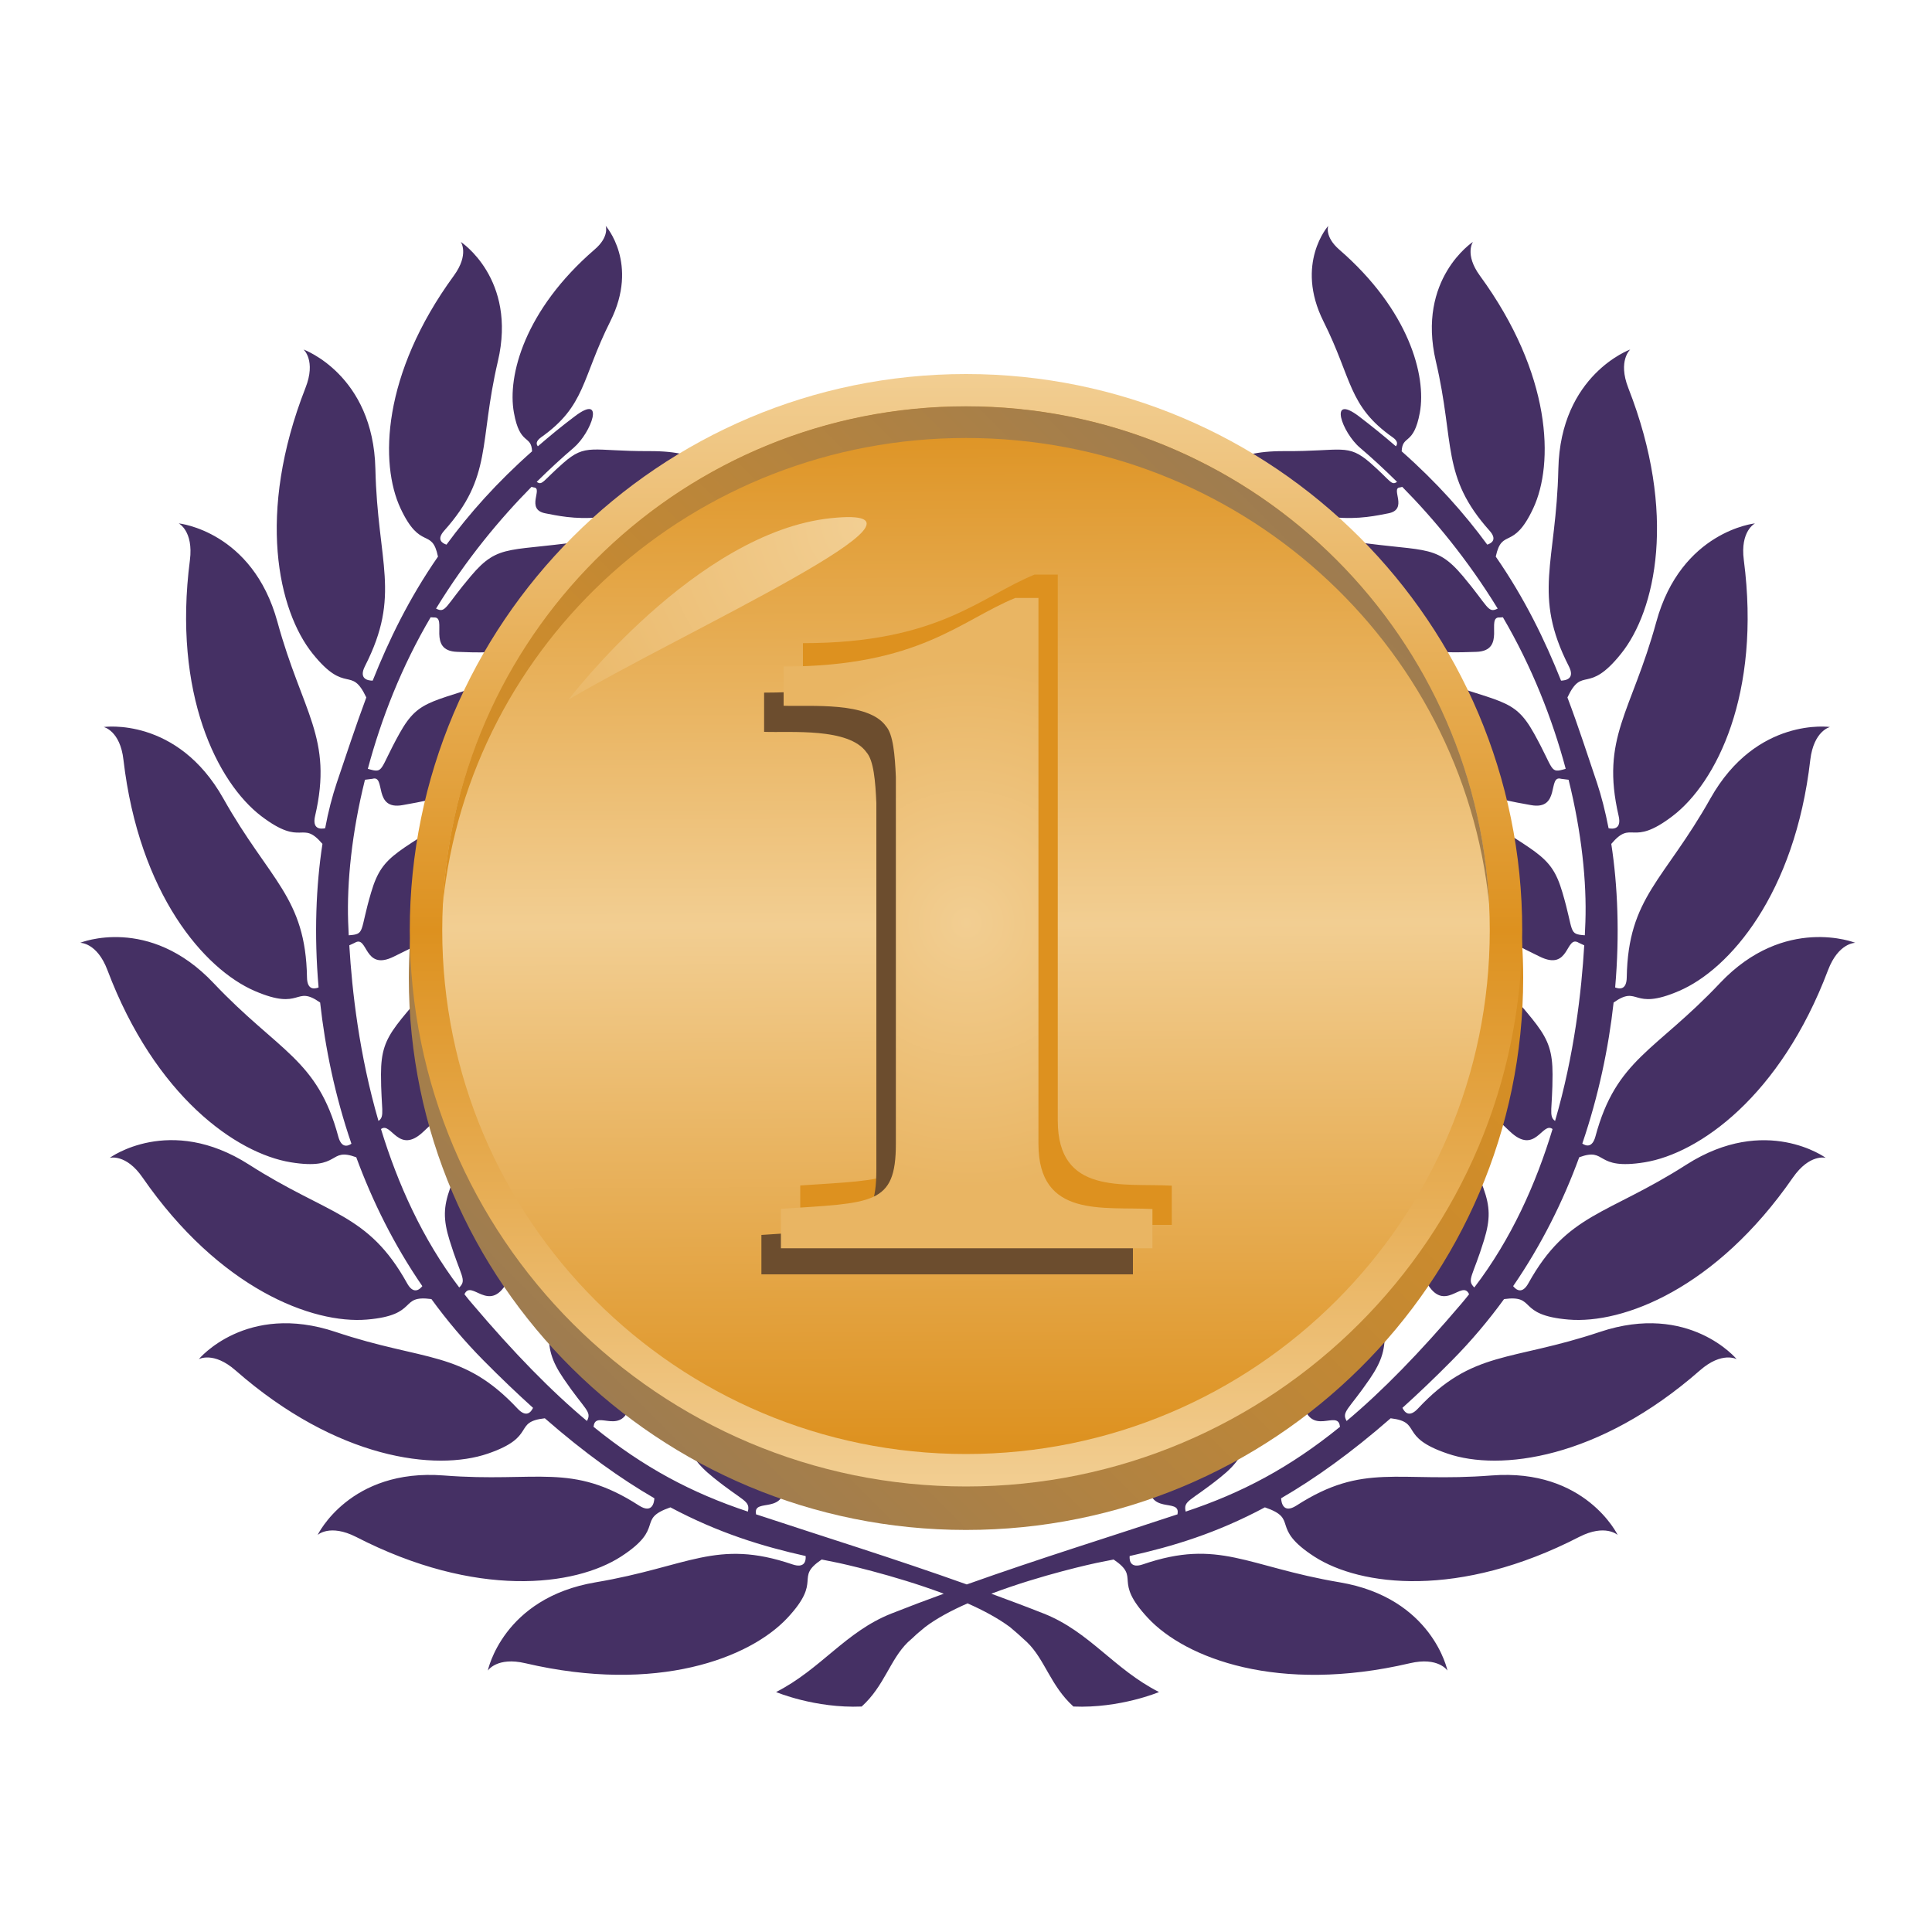 <?xml version="1.0" encoding="UTF-8"?> <!-- Generator: Adobe Illustrator 23.0.4, SVG Export Plug-In . SVG Version: 6.00 Build 0) --> <svg xmlns="http://www.w3.org/2000/svg" xmlns:xlink="http://www.w3.org/1999/xlink" version="1.1" id="Calque_1" x="0px" y="0px" viewBox="0 0 100 100" style="enable-background:new 0 0 100 100;" xml:space="preserve"> <style type="text/css"> .st0{fill:#453064;} .st1{fill:url(#SVGID_1_);} .st2{fill:url(#SVGID_2_);} .st3{fill:url(#SVGID_3_);} .st4{fill:url(#SVGID_4_);} .st5{fill:url(#SVGID_5_);} .st6{fill:#DD911F;} .st7{fill:#D3D3D4;} .st8{fill:#C4141B;} .st9{fill:#822722;} .st10{fill:#FFFFFF;stroke:#212020;stroke-miterlimit:10;} .st11{fill:#212020;} .st12{fill:none;stroke:#654790;} .st13{opacity:0.05;fill:#212020;} .st14{fill:#654790;} .st15{fill:#643886;} .st16{fill:#2E2137;} .st17{fill:#C4007A;} .st18{fill:#009DE0;} .st19{fill:#67AA46;} .st20{fill:#DCD5E8;} .st21{fill:#FFFFFF;} .st22{fill:none;} .st23{fill:none;stroke:#654790;stroke-width:0;stroke-linecap:round;stroke-linejoin:round;} .st24{fill:none;stroke:#654790;stroke-width:2.773;stroke-miterlimit:10;} .st25{fill:#DCD5E8;stroke:#654790;stroke-width:2.773;stroke-miterlimit:10;} .st26{fill:url(#SVGID_6_);} .st27{fill:url(#SVGID_7_);} .st28{fill:url(#SVGID_8_);} .st29{fill:url(#SVGID_9_);} .st30{fill:url(#SVGID_10_);} .st31{fill:#808080;} .st32{fill:url(#SVGID_11_);} .st33{fill:url(#SVGID_12_);} .st34{fill:url(#SVGID_13_);} .st35{fill:url(#SVGID_14_);} .st36{fill:url(#SVGID_15_);} .st37{fill:#2B2B2B;} .st38{fill:#6C4D2E;} .st39{fill:url(#SVGID_16_);} .st40{fill:url(#SVGID_17_);} .st41{fill:url(#SVGID_18_);} .st42{fill:#CE8E31;} </style> <path class="st0" d="M89.03,50.88c-3.35,3.55-5.37,3.92-6.45,7.94c-0.16,0.59-0.48,0.51-0.68,0.37c0.84-2.47,1.36-4.95,1.62-7.3 c1.34-0.94,0.91,0.47,3.39-0.6c2.61-1.12,5.99-5.01,6.79-11.96c0.18-1.51,1.02-1.7,1.02-1.7s-3.8-0.55-6.19,3.7 c-2.39,4.25-4.26,5.1-4.33,9.26c-0.01,0.65-0.37,0.61-0.6,0.52c0.24-2.74,0.13-5.29-0.2-7.43c1.1-1.3,1.01,0.21,3.17-1.44 c2.26-1.72,4.59-6.31,3.69-13.25c-0.2-1.51,0.58-1.9,0.58-1.9s-3.82,0.39-5.11,5.1c-1.29,4.71-2.89,5.98-1.95,10.04 c0.16,0.69-0.28,0.69-0.52,0.64c-0.17-0.87-0.37-1.66-0.6-2.35c-0.48-1.41-0.95-2.89-1.53-4.42c0.79-1.68,1.04-0.09,2.78-2.27 c1.78-2.22,2.92-7.24,0.37-13.75c-0.55-1.41,0.1-1.99,0.1-1.99s-3.61,1.3-3.72,6.18c-0.11,4.88-1.35,6.5,0.54,10.21 c0.34,0.66-0.16,0.74-0.4,0.75c-0.83-2.08-1.87-4.24-3.38-6.42c0.33-1.52,0.9-0.27,1.94-2.5c1.08-2.31,0.97-6.93-2.76-12.04 c-0.81-1.11-0.36-1.75-0.36-1.75s-2.92,1.91-1.92,6.18c1,4.27,0.26,5.95,2.78,8.77c0.41,0.46,0.1,0.65-0.12,0.72 c-1.18-1.61-2.62-3.23-4.43-4.83c0.04-0.88,0.62-0.27,0.94-2c0.35-1.92-0.57-5.32-4.17-8.44c-0.78-0.68-0.57-1.23-0.57-1.23 s-1.74,1.95-0.25,4.94c1.5,2.99,1.27,4.38,3.59,6.01c0.27,0.19,0.25,0.35,0.16,0.46c-0.6-0.52-1.23-1.03-1.91-1.55 c-1.6-1.21-0.88,0.84,0.06,1.63c0.59,0.5,1.23,1.09,1.91,1.76c-0.3,0.21-0.32-0.05-1.37-0.97c-1.2-1.05-1.47-0.6-4.46-0.62 c-2.99-0.01-2.88,1.04-2.88,1.04s0.23-0.4,1.13,0.39c3.1,2.73,6.08,1.99,7.13,1.79c1.05-0.2,0.1-1.31,0.6-1.34l0.12-0.03 c1.61,1.63,3.37,3.74,4.94,6.3c-0.52,0.26-0.47-0.1-1.8-1.68c-1.49-1.77-2.01-1.19-6.4-1.9c-4.4-0.7-4.49,0.82-4.49,0.82 s0.43-0.52,1.56,0.82c3.87,4.6,8.43,4.22,10.02,4.18c1.59-0.05,0.47-1.84,1.22-1.78l0.16-0.01c1.5,2.56,2.56,5.26,3.25,7.84 c-0.01,0-0.01,0-0.02,0.01c-0.83,0.24-0.55,0.08-1.62-1.84c-1.07-1.92-1.7-1.5-5.83-3.05c-4.13-1.55-4.55-0.18-4.55-0.18 s0.54-0.39,1.35,1.07c2.78,4.98,7.3,5.58,8.86,5.87c1.56,0.29,0.86-1.57,1.57-1.36l0.39,0.05c0.68,2.74,0.94,5.3,0.87,7.36 c-0.01,0.22-0.02,0.45-0.03,0.69c-0.87-0.06-0.55-0.16-1.16-2.22c-0.62-2.11-1.39-1.94-5.36-4.73c-3.96-2.79-4.77-1.69-4.77-1.69 s0.67-0.17,1.14,1.43c1.6,5.47,6.23,7.53,7.81,8.31c1.58,0.79,1.33-1.15,2.03-0.71l0.28,0.13c-0.14,2.36-0.51,5.66-1.51,9.09 c-0.35-0.25-0.13-0.61-0.13-2.41c0-2.31-0.84-2.39-4.03-6.46c-3.19-4.07-4.35-3.23-4.35-3.23s0.74,0.04,0.73,1.8 c-0.01,6,4.08,9.55,5.45,10.85c1.31,1.24,1.67-0.54,2.2-0.13c-0.85,2.81-2.13,5.69-4.05,8.2c-0.41-0.4-0.08-0.55,0.5-2.44 c0.68-2.21-0.1-2.53-1.95-7.36c-1.85-4.83-3.21-4.36-3.21-4.36s0.69,0.26,0.17,1.93c-1.77,5.73,1.09,10.33,2.02,11.97 c0.93,1.64,1.84-0.19,2.2,0.61l0,0c-0.13,0.16-0.26,0.33-0.4,0.49c-2.17,2.55-4.09,4.52-5.94,6.07c-0.27-0.49,0.09-0.56,1.2-2.18 c1.3-1.91,0.65-2.45,0.3-7.61c-0.35-5.17-1.78-5.12-1.78-5.12s0.58,0.45-0.4,1.9c-3.38,4.96-1.99,10.2-1.59,12.04 c0.4,1.84,1.81,0.36,1.92,1.23l0.01,0.04c-2.61,2.12-5.1,3.43-7.99,4.39c-0.13-0.58,0.22-0.51,1.78-1.76 c1.8-1.44,1.34-2.15,2.53-7.19c1.18-5.04-0.2-5.41-0.2-5.41s0.42,0.6-0.94,1.69c-4.69,3.74-4.91,9.16-5.06,11.04 c-0.15,1.88,1.62,0.88,1.47,1.74l0,0.03c-3.46,1.15-7.15,2.29-10.91,3.63c-3.75-1.34-7.44-2.48-10.91-3.63l0-0.03 c-0.15-0.86,1.63,0.14,1.47-1.74c-0.15-1.88-0.37-7.29-5.06-11.04c-1.37-1.09-0.94-1.69-0.94-1.69s-1.38,0.37-0.2,5.41 c1.18,5.04,0.72,5.74,2.53,7.19c1.55,1.25,1.91,1.18,1.78,1.76c-2.89-0.96-5.38-2.27-7.99-4.39l0.01-0.04 c0.11-0.87,1.52,0.61,1.92-1.23c0.4-1.84,1.79-7.08-1.59-12.04c-0.99-1.45-0.4-1.9-0.4-1.9s-1.43-0.05-1.78,5.12 c-0.35,5.17-1,5.7,0.3,7.61c1.1,1.62,1.47,1.68,1.2,2.18c-1.85-1.55-3.77-3.51-5.94-6.07c-0.14-0.16-0.27-0.32-0.4-0.49l0,0 c0.36-0.8,1.27,1.03,2.2-0.61c0.93-1.64,3.79-6.24,2.02-11.97c-0.52-1.67,0.17-1.93,0.17-1.93s-1.35-0.47-3.21,4.36 c-1.85,4.83-2.63,5.16-1.95,7.36c0.58,1.88,0.91,2.04,0.5,2.44c-1.91-2.51-3.19-5.39-4.05-8.2c0.53-0.41,0.9,1.37,2.2,0.13 c1.37-1.29,5.46-4.85,5.45-10.85c0-1.75,0.73-1.8,0.73-1.8s-1.15-0.85-4.35,3.23c-3.19,4.08-4.03,4.15-4.03,6.46 c0,1.81,0.22,2.17-0.13,2.41c-1-3.44-1.37-6.74-1.51-9.09l0.28-0.13c0.7-0.43,0.45,1.5,2.03,0.71c1.58-0.78,6.21-2.84,7.81-8.31 c0.47-1.6,1.14-1.43,1.14-1.43s-0.81-1.1-4.77,1.69c-3.96,2.79-4.74,2.62-5.36,4.73c-0.61,2.05-0.29,2.16-1.16,2.22 c-0.01-0.24-0.02-0.47-0.03-0.69c-0.07-2.06,0.19-4.63,0.87-7.36l0.39-0.05c0.71-0.21,0.01,1.65,1.57,1.36 c1.56-0.29,6.08-0.88,8.86-5.87c0.81-1.46,1.35-1.07,1.35-1.07s-0.42-1.37-4.55,0.18s-4.76,1.13-5.83,3.05 c-1.07,1.92-0.79,2.08-1.62,1.84c-0.01,0-0.01,0-0.02-0.01c0.69-2.58,1.74-5.28,3.25-7.84l0.16,0.01c0.74-0.06-0.38,1.73,1.22,1.78 c1.59,0.05,6.15,0.43,10.02-4.18c1.13-1.34,1.57-0.82,1.57-0.82s-0.09-1.52-4.49-0.82c-4.4,0.7-4.91,0.13-6.4,1.9 c-1.34,1.58-1.29,1.94-1.8,1.68c1.57-2.57,3.33-4.67,4.94-6.3l0.12,0.03c0.5,0.03-0.45,1.14,0.6,1.34c1.05,0.2,4.02,0.94,7.13-1.79 c0.91-0.8,1.13-0.39,1.13-0.39s0.12-1.05-2.88-1.04c-2.99,0.01-3.27-0.43-4.46,0.62c-1.05,0.92-1.08,1.18-1.37,0.97 c0.68-0.67,1.32-1.26,1.91-1.76c0.93-0.8,1.66-2.85,0.06-1.63c-0.68,0.51-1.31,1.03-1.91,1.55c-0.09-0.11-0.11-0.26,0.16-0.46 c2.32-1.64,2.09-3.02,3.59-6.01c1.5-2.99-0.24-4.94-0.24-4.94s0.21,0.56-0.58,1.23c-3.61,3.12-4.52,6.53-4.17,8.44 c0.31,1.73,0.9,1.12,0.94,2c-1.81,1.6-3.25,3.22-4.43,4.83c-0.22-0.07-0.53-0.26-0.12-0.72c2.52-2.82,1.78-4.5,2.78-8.77 c1-4.27-1.92-6.18-1.92-6.18s0.45,0.64-0.36,1.75c-3.73,5.11-3.84,9.73-2.76,12.04c1.04,2.23,1.62,0.97,1.94,2.5 c-1.51,2.18-2.55,4.34-3.38,6.42c-0.24,0-0.74-0.08-0.4-0.75c1.89-3.71,0.65-5.33,0.54-10.21c-0.11-4.88-3.72-6.18-3.72-6.18 s0.66,0.57,0.1,1.99c-2.55,6.51-1.41,11.53,0.37,13.75c1.74,2.17,1.98,0.58,2.78,2.27c-0.57,1.53-1.05,3.01-1.53,4.42 c-0.23,0.69-0.44,1.48-0.6,2.35c-0.25,0.05-0.68,0.05-0.52-0.64c0.94-4.05-0.66-5.33-1.95-10.04c-1.29-4.71-5.11-5.1-5.11-5.1 s0.77,0.39,0.58,1.9c-0.9,6.93,1.43,11.52,3.69,13.25c2.17,1.65,2.07,0.15,3.17,1.44c-0.33,2.14-0.44,4.68-0.2,7.43 c-0.23,0.09-0.59,0.13-0.6-0.52c-0.07-4.16-1.94-5.01-4.33-9.26c-2.39-4.25-6.19-3.7-6.19-3.7s0.85,0.19,1.02,1.7 c0.81,6.94,4.18,10.83,6.79,11.96c2.48,1.07,2.05-0.34,3.39,0.6c0.26,2.35,0.77,4.83,1.62,7.31c-0.21,0.14-0.52,0.22-0.68-0.37 c-1.08-4.02-3.09-4.39-6.45-7.94c-3.35-3.55-6.91-2.09-6.91-2.09s0.87-0.02,1.41,1.41c2.47,6.54,6.68,9.49,9.49,9.95 c2.64,0.43,1.92-0.8,3.39-0.26c0.84,2.28,1.95,4.53,3.42,6.67c-0.16,0.2-0.47,0.43-0.79-0.15c-2.02-3.64-4.07-3.51-8.18-6.14 c-4.11-2.63-7.21-0.35-7.21-0.35s0.84-0.23,1.7,1.02c3.98,5.75,8.79,7.59,11.62,7.35c2.72-0.23,1.62-1.29,3.33-1.06 c0.8,1.1,1.7,2.17,2.7,3.18c0.89,0.9,1.74,1.71,2.56,2.45c-0.11,0.23-0.35,0.52-0.8,0.04c-2.85-3.04-4.8-2.42-9.42-3.97 c-4.63-1.55-7.08,1.41-7.08,1.41s0.76-0.42,1.9,0.58c5.26,4.61,10.37,5.23,13.06,4.31c2.57-0.88,1.27-1.64,2.95-1.83 c2.06,1.8,3.93,3.13,5.67,4.14c-0.01,0.2-0.1,0.82-0.79,0.38c-3.5-2.26-5.24-1.18-10.11-1.56c-4.87-0.38-6.53,3.08-6.53,3.08 s0.63-0.59,1.99,0.1c6.22,3.2,11.32,2.56,13.71,1.02c2.35-1.52,0.75-1.92,2.56-2.55c2.5,1.33,4.76,2.02,7,2.52 c0.02,0.25-0.05,0.65-0.69,0.43c-3.94-1.34-5.37,0.12-10.18,0.93s-5.58,4.57-5.58,4.57s0.47-0.73,1.95-0.38 c6.81,1.59,11.61-0.27,13.55-2.34c1.87-2,0.33-2.05,1.78-3.03c0.3,0.06,0.6,0.12,0.89,0.18c0,0,2.8,0.6,5.43,1.59 c-0.91,0.33-1.81,0.67-2.72,1.03c-2.37,0.94-3.63,2.87-5.96,4.06c0,0,2.01,0.85,4.43,0.75c1.18-1.07,1.46-2.42,2.39-3.33 c0.13-0.11,0.28-0.25,0.45-0.41c0,0,0.01-0.01,0.01-0.01c0.14-0.12,0.29-0.24,0.43-0.36c0.59-0.45,1.36-0.86,2.2-1.23 c0.84,0.37,1.61,0.79,2.2,1.23c0.14,0.12,0.28,0.24,0.42,0.36c0,0,0.01,0.01,0.01,0.01c0.17,0.16,0.32,0.29,0.45,0.41 c0.93,0.9,1.21,2.25,2.4,3.33c2.42,0.1,4.43-0.75,4.43-0.75c-2.34-1.19-3.59-3.12-5.96-4.06c-0.91-0.36-1.82-0.7-2.72-1.03 c2.61-0.99,5.38-1.58,5.43-1.59c0.3-0.06,0.6-0.12,0.9-0.18c1.45,0.98-0.09,1.03,1.78,3.03c1.94,2.08,6.74,3.93,13.55,2.34 c1.48-0.35,1.95,0.38,1.95,0.38s-0.77-3.76-5.58-4.57s-6.24-2.28-10.18-0.93c-0.64,0.22-0.71-0.18-0.69-0.43 c2.24-0.5,4.49-1.18,7-2.52c1.81,0.62,0.21,1.03,2.56,2.55c2.39,1.54,7.5,2.18,13.71-1.02c1.35-0.69,1.99-0.1,1.99-0.1 s-1.66-3.46-6.53-3.08c-4.87,0.38-6.61-0.69-10.1,1.56c-0.69,0.44-0.78-0.18-0.79-0.38c1.74-1.01,3.61-2.34,5.67-4.14 c1.67,0.2,0.37,0.96,2.95,1.83c2.69,0.92,7.8,0.3,13.06-4.31c1.14-1,1.9-0.58,1.9-0.58s-2.45-2.96-7.08-1.41 c-4.63,1.55-6.58,0.93-9.42,3.97c-0.45,0.48-0.69,0.19-0.8-0.04c0.82-0.74,1.67-1.55,2.56-2.45c1-1.01,1.9-2.08,2.7-3.18 c1.71-0.23,0.61,0.83,3.33,1.06c2.83,0.24,7.64-1.6,11.62-7.35c0.87-1.25,1.7-1.02,1.7-1.02s-3.1-2.27-7.21,0.35 c-4.11,2.63-6.16,2.5-8.18,6.14c-0.32,0.58-0.63,0.35-0.79,0.15c1.47-2.14,2.59-4.4,3.42-6.67c1.47-0.54,0.75,0.69,3.39,0.26 c2.81-0.46,7.02-3.41,9.49-9.95c0.54-1.42,1.41-1.41,1.41-1.41S92.38,47.34,89.03,50.88z"></path> <linearGradient id="SVGID_1_" gradientUnits="userSpaceOnUse" x1="31.808" y1="73.019" x2="68.191" y2="36.637"> <stop offset="0" style="stop-color:#9E7C50"></stop> <stop offset="1" style="stop-color:#DD911F"></stop> </linearGradient> <path class="st1" d="M78.64,48.29c0,15.68-12.82,28.38-28.64,28.38c-15.82,0-28.64-12.71-28.64-28.38c0-0.42,0.01-0.83,0.03-1.24 c-0.15,1.17-0.23,2.35-0.23,3.56c0,15.79,12.91,28.58,28.84,28.58c15.93,0,28.84-12.8,28.84-28.58c0-1.21-0.08-2.39-0.23-3.56 C78.62,47.46,78.64,47.87,78.64,48.29z"></path> <linearGradient id="SVGID_2_" gradientUnits="userSpaceOnUse" x1="-1008.512" y1="-4322.662" x2="-950.927" y2="-4322.662" gradientTransform="matrix(0 1 -1 0 -4272.662 1027.864)"> <stop offset="0" style="stop-color:#F2CE92"></stop> <stop offset="0.5" style="stop-color:#DD911F"></stop> <stop offset="1" style="stop-color:#F2CE92"></stop> </linearGradient> <path class="st2" d="M50,76.94c-15.9,0-28.79-12.89-28.79-28.79c0-15.9,12.89-28.79,28.79-28.79c15.9,0,28.79,12.89,28.79,28.79 C78.79,64.05,65.9,76.94,50,76.94z"></path> <linearGradient id="SVGID_3_" gradientUnits="userSpaceOnUse" x1="-595.367" y1="25.594" x2="-595.094" y2="79.686" gradientTransform="matrix(1 0 0 1 645.23 -4.769)"> <stop offset="0" style="stop-color:#DD911F"></stop> <stop offset="0.5" style="stop-color:#F2CE92"></stop> <stop offset="1" style="stop-color:#DD911F"></stop> </linearGradient> <path class="st3" d="M77.11,48.15c0,14.97-12.14,27.11-27.11,27.11c-14.97,0-27.11-12.14-27.11-27.11 c0-14.97,12.14-27.11,27.11-27.11C64.97,21.03,77.11,33.17,77.11,48.15z"></path> <linearGradient id="SVGID_4_" gradientUnits="userSpaceOnUse" x1="33.979" y1="57.866" x2="66.022" y2="25.823"> <stop offset="0" style="stop-color:#DD911F"></stop> <stop offset="1" style="stop-color:#9E7C50"></stop> </linearGradient> <path class="st4" d="M50,22.67c14.11,0,25.71,10.58,27.08,24.13C76.38,32.46,64.53,21.03,50,21.03c-14.53,0-26.38,11.42-27.08,25.78 C24.29,33.26,35.89,22.67,50,22.67z"></path> <radialGradient id="SVGID_5_" cx="44.568" cy="27.166" r="20.492" gradientUnits="userSpaceOnUse"> <stop offset="0" style="stop-color:#F2CE92"></stop> <stop offset="1" style="stop-color:#E9B563"></stop> </radialGradient> <path class="st5" d="M29.43,36.21c0,0,6.58-8.66,13.58-9.39C50,26.09,35.33,32.72,29.43,36.21z"></path> <g> <path class="st6" d="M41.42,63.39v-2.03c4.75-0.32,5.95-0.18,5.95-3.37V39.01c-0.05-1.15-0.14-2.21-0.51-2.63 c-0.92-1.29-3.92-1.01-5.3-1.06v-2.03c7.01,0,9.17-2.4,11.99-3.55h1.2V58c0,3.87,3.37,3.23,5.9,3.37v2.03H41.42z"></path> </g> <g> <path class="st38" d="M39.41,65.95v-2.03c4.75-0.32,5.95-0.18,5.95-3.37V41.57c-0.05-1.15-0.14-2.21-0.51-2.63 c-0.92-1.29-3.92-1.01-5.3-1.06v-2.03c7.01,0,9.17-2.4,11.99-3.55h1.2v28.26c0,3.87,3.37,3.23,5.9,3.37v2.03H39.41z"></path> </g> <g> <radialGradient id="SVGID_6_" cx="50.028" cy="47.776" r="13.701" gradientUnits="userSpaceOnUse"> <stop offset="0" style="stop-color:#F2CE92"></stop> <stop offset="1" style="stop-color:#E9B563"></stop> </radialGradient> <path class="st26" d="M40.42,64.6v-2.03c4.75-0.32,5.95-0.18,5.95-3.37V40.22c-0.05-1.15-0.14-2.21-0.51-2.63 c-0.92-1.29-3.92-1.01-5.3-1.06V34.5c7.01,0,9.17-2.4,11.99-3.55h1.2v28.26c0,3.87,3.37,3.23,5.9,3.37v2.03H40.42z"></path> </g> </svg> 